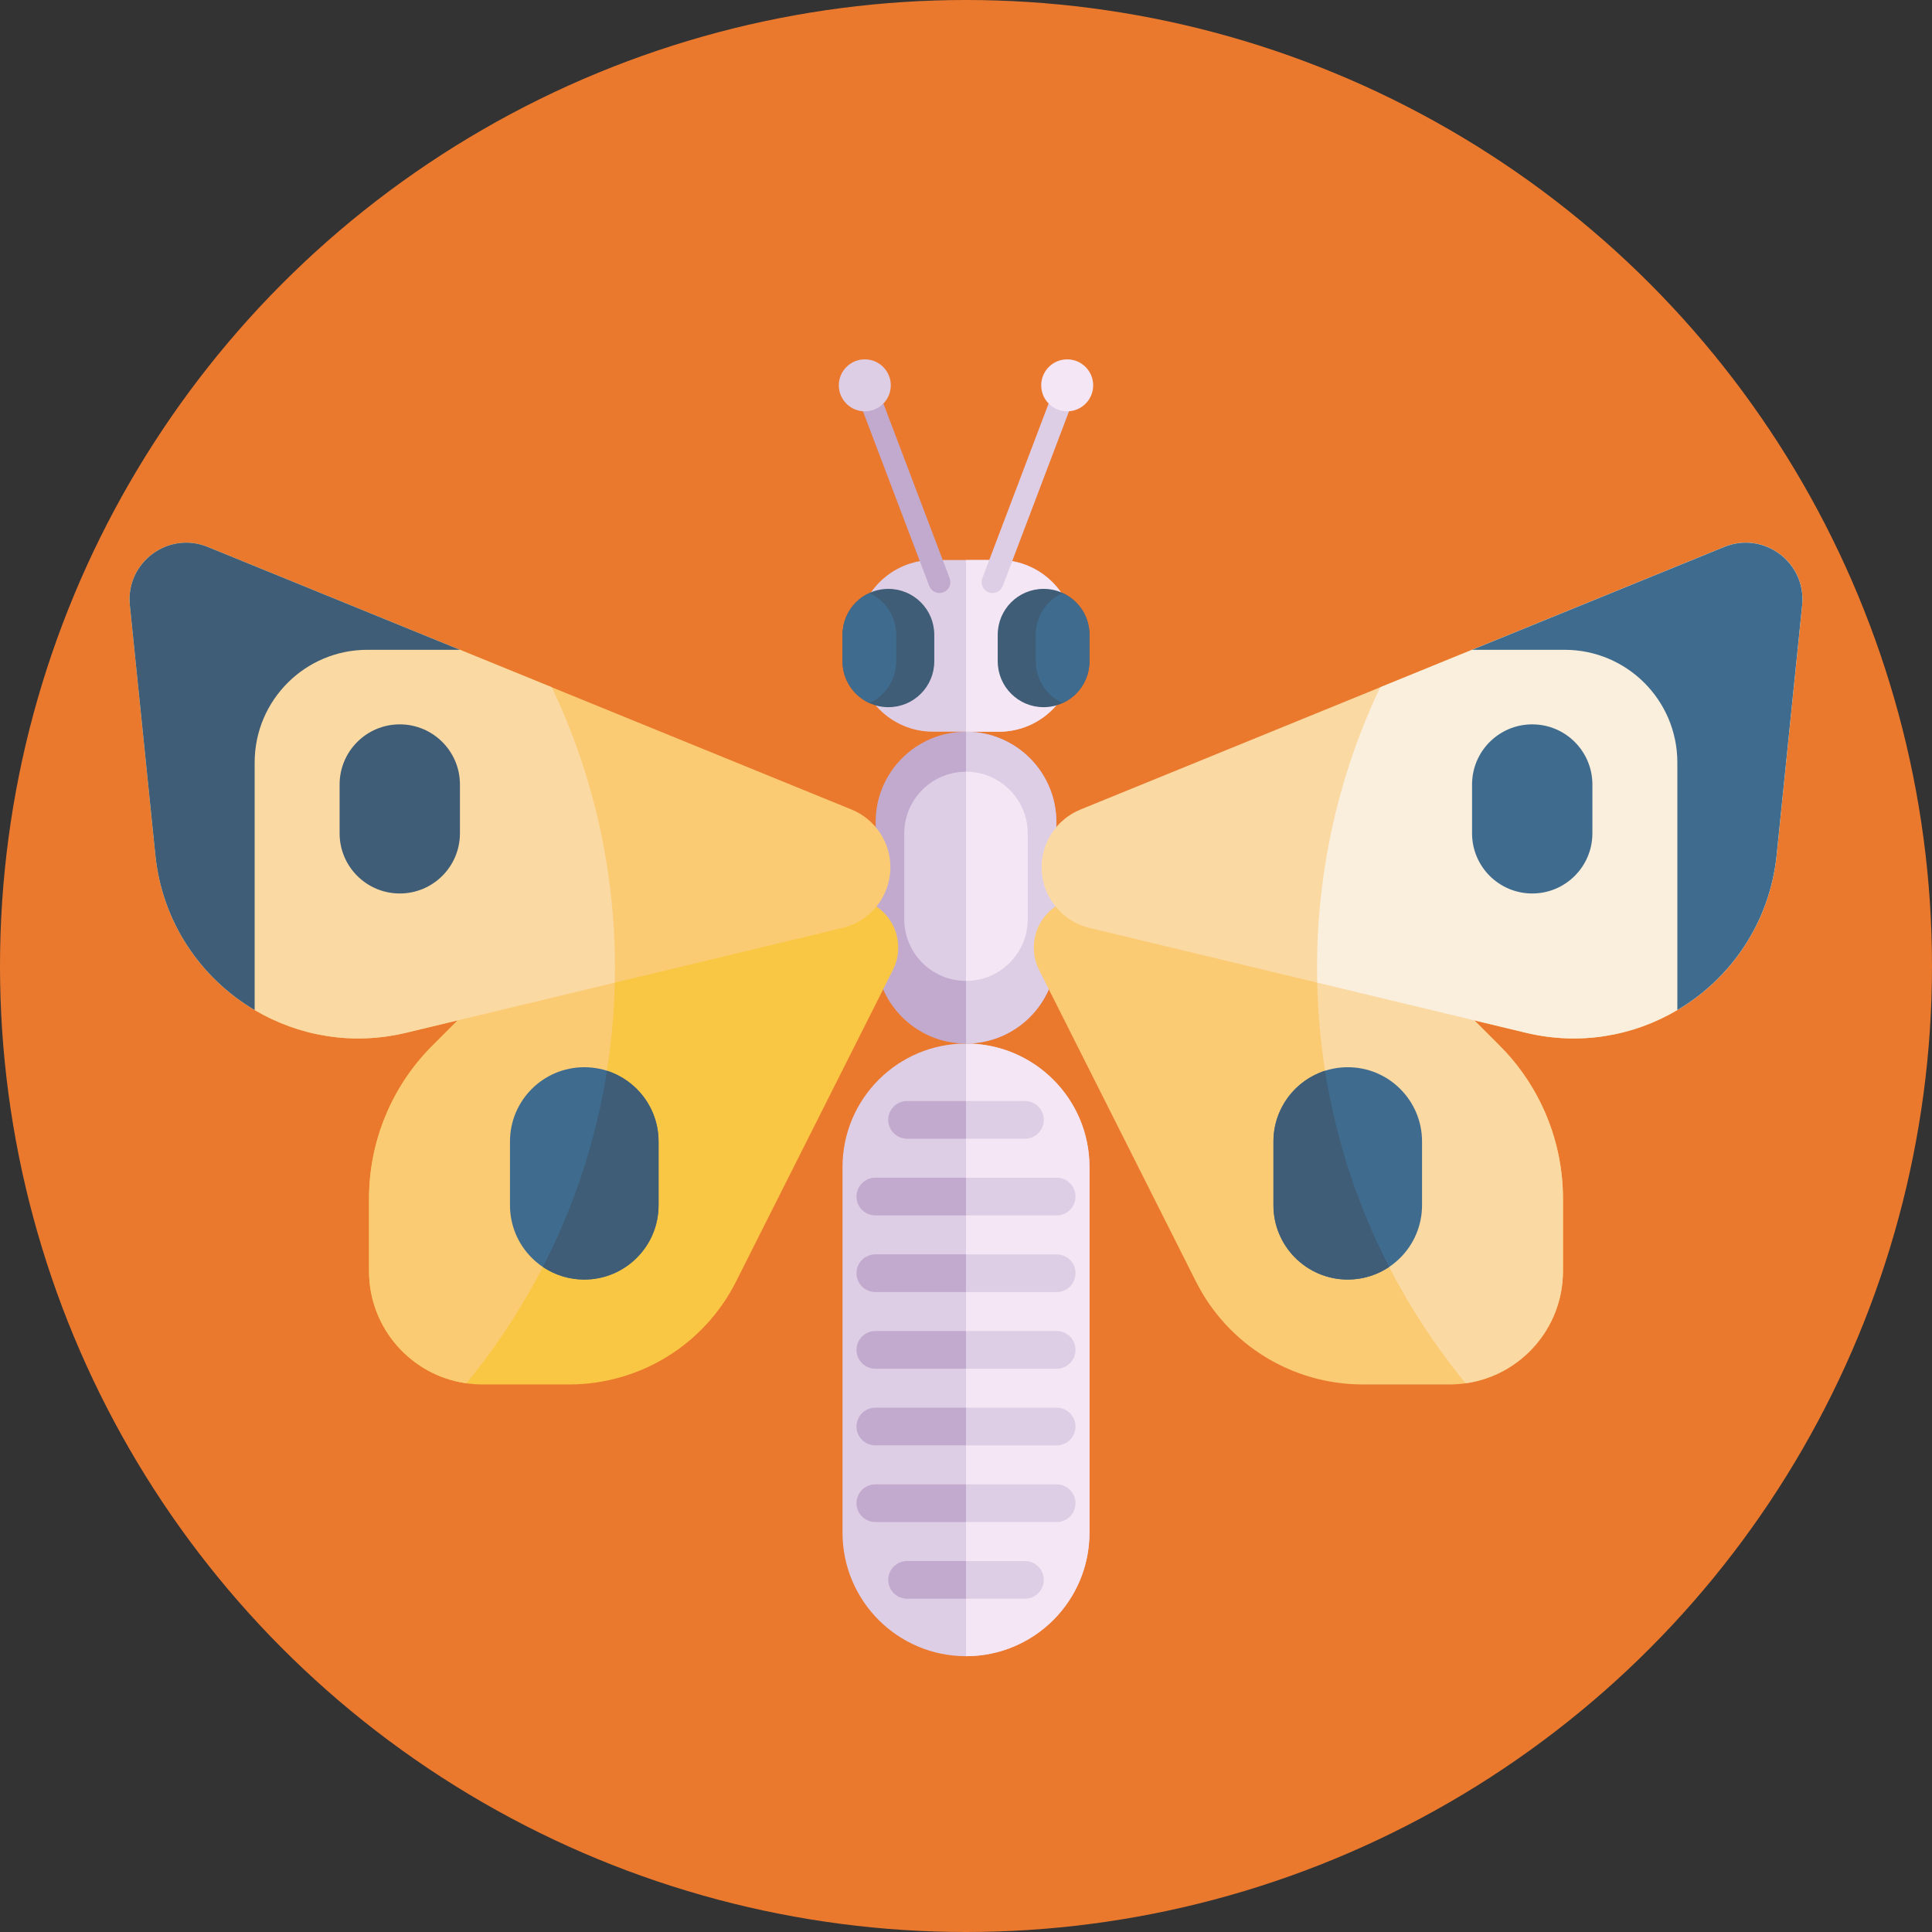 <?xml version="1.0" encoding="iso-8859-1"?>
<!-- Generator: Adobe Illustrator 22.0.1, SVG Export Plug-In . SVG Version: 6.00 Build 0)  -->
<svg version="1.1" id="Icons" xmlns="http://www.w3.org/2000/svg" xmlns:xlink="http://www.w3.org/1999/xlink" x="0px" y="0px"
	 viewBox="0 0 512 512" style="enable-background:new 0 0 512 512;" xml:space="preserve">
<rect x="0" y="0" width="512" height="512" fill="#333333" stroke="none"/>
<g>
	<circle style="fill:#EA792E;" cx="256" cy="256" r="256"/>
	<g>
		<g>
			<g>
				<g>
					<path style="fill:#DECEE5;" d="M288.723,309.275v96.908c0,9.038-3.666,17.211-9.585,23.138
						c-5.919,5.919-14.108,9.585-23.138,9.585c-18.068,0-32.723-14.655-32.723-32.723v-96.908c0-18.077,14.655-32.724,32.723-32.724
						S288.723,291.198,288.723,309.275z"/>
					<path style="fill:#F4E6F4;" d="M288.723,309.275v96.908c0,9.038-3.666,17.211-9.585,23.138
						c-5.919,5.919-14.108,9.585-23.138,9.585V276.551C274.068,276.551,288.723,291.198,288.723,309.275z"/>
				</g>
				<g>
					<g>
						<path style="fill:#DECEE5;" d="M280.024,352.732H256v9.993h24.024c2.76,0,4.997-2.237,4.997-4.997l0,0
							C285.02,354.969,282.783,352.732,280.024,352.732z"/>
						<path style="fill:#DECEE5;" d="M280.024,373.049H256v9.993h24.024c2.76,0,4.997-2.237,4.997-4.997l0,0
							C285.02,375.286,282.783,373.049,280.024,373.049z"/>
						<path style="fill:#DECEE5;" d="M280.024,393.366H256v9.993h24.024c2.76,0,4.997-2.237,4.997-4.997v0
							C285.02,395.603,282.783,393.366,280.024,393.366z"/>
						<path style="fill:#DECEE5;" d="M280.024,332.415H256v9.993h24.024c2.76,0,4.997-2.237,4.997-4.997v0
							C285.02,334.652,282.783,332.415,280.024,332.415z"/>
						<path style="fill:#DECEE5;" d="M280.024,312.098H256v9.993h24.024c2.76,0,4.997-2.237,4.997-4.997l0,0
							C285.02,314.335,282.783,312.098,280.024,312.098z"/>
						<path style="fill:#DECEE5;" d="M271.616,291.781H256v9.993h15.616c2.76,0,4.997-2.237,4.997-4.997v0
							C276.612,294.018,274.375,291.781,271.616,291.781z"/>
						<path style="fill:#DECEE5;" d="M271.616,413.683H256v9.993h15.616c2.76,0,4.997-2.237,4.997-4.997l0,0
							C276.612,415.92,274.375,413.683,271.616,413.683z"/>
					</g>
					<g>
						<path style="fill:#C2AACF;" d="M231.976,362.725H256v-9.993h-24.024c-2.76,0-4.997,2.237-4.997,4.997l0,0
							C226.98,360.488,229.217,362.725,231.976,362.725z"/>
						<path style="fill:#C2AACF;" d="M231.976,342.408H256v-9.993h-24.024c-2.76,0-4.997,2.237-4.997,4.997v0
							C226.98,340.171,229.217,342.408,231.976,342.408z"/>
						<path style="fill:#C2AACF;" d="M231.976,322.091H256v-9.993h-24.024c-2.76,0-4.997,2.237-4.997,4.997l0,0
							C226.98,319.854,229.217,322.091,231.976,322.091z"/>
						<path style="fill:#C2AACF;" d="M231.976,383.042H256v-9.993h-24.024c-2.76,0-4.997,2.237-4.997,4.997l0,0
							C226.98,380.805,229.217,383.042,231.976,383.042z"/>
						<path style="fill:#C2AACF;" d="M231.976,403.359H256v-9.993h-24.024c-2.76,0-4.997,2.237-4.997,4.997v0
							C226.98,401.122,229.217,403.359,231.976,403.359z"/>
						<path style="fill:#C2AACF;" d="M240.384,423.676H256v-9.993h-15.616c-2.76,0-4.997,2.237-4.997,4.997l0,0
							C235.388,421.439,237.625,423.676,240.384,423.676z"/>
						<path style="fill:#C2AACF;" d="M240.384,301.775H256v-9.993h-15.616c-2.76,0-4.997,2.237-4.997,4.997v0
							C235.388,299.537,237.625,301.775,240.384,301.775z"/>
					</g>
				</g>
			</g>
			<g>
				<g>
					<path style="fill:#C2AACF;" d="M279.945,217.856v34.75c0,6.617-2.682,12.604-7.012,16.933
						c-4.338,4.33-10.325,7.012-16.933,7.012c-13.226,0-23.945-10.72-23.945-23.945v-34.75c0-13.225,10.72-23.945,23.945-23.945
						C269.225,193.911,279.945,204.631,279.945,217.856z"/>
					<path style="fill:#DECEE5;" d="M279.945,217.856v34.75c0,6.617-2.682,12.604-7.012,16.933
						c-4.338,4.33-10.325,7.012-16.933,7.012v-82.64C269.225,193.911,279.945,204.631,279.945,217.856z"/>
				</g>
				<g>
					<path style="fill:#F4E6F4;" d="M256,259.948L256,259.948l0-55.432h0c9.036,0,16.362,7.325,16.362,16.362v22.709
						C272.362,252.623,265.036,259.948,256,259.948z"/>
					<path style="fill:#DECEE5;" d="M256,204.516L256,204.516l0,55.432h0c-9.036,0-16.362-7.325-16.362-16.362v-22.709
						C239.638,211.841,246.964,204.516,256,204.516z"/>
				</g>
			</g>
			<g>
				<path style="fill:#DECEE5;" d="M284.788,168.477v5.372c0,11.082-8.98,20.061-20.061,20.061h-17.455
					c-11.082,0-20.061-8.98-20.061-20.061v-5.372c0-11.082,8.98-20.07,20.061-20.07h17.455
					C275.809,148.408,284.788,157.395,284.788,168.477z"/>
				<path style="fill:#F4E6F4;" d="M284.788,168.477v5.372c0,11.082-8.98,20.061-20.061,20.061H256v-45.503h8.727
					C275.809,148.408,284.788,157.395,284.788,168.477z"/>
				<g>
					<path style="fill:#3F5D77;" d="M288.723,168.216v7.029c0,3.363-1.362,6.398-3.556,8.601c-1.026,1.026-2.22,1.867-3.556,2.464
						c-1.53,0.706-3.245,1.101-5.045,1.101c-6.718,0-12.158-5.448-12.158-12.166v-7.029c0-6.718,5.44-12.158,12.158-12.158
						c1.799,0,3.514,0.395,5.045,1.101C285.806,159.068,288.723,163.298,288.723,168.216z"/>
					<path style="fill:#3F6C8E;" d="M288.723,168.216v7.029c0,3.363-1.362,6.398-3.556,8.601c-1.026,1.026-2.22,1.867-3.556,2.464
						c-4.195-1.909-7.113-6.146-7.113-11.065v-7.029c0-4.919,2.918-9.148,7.113-11.057
						C285.806,159.068,288.723,163.298,288.723,168.216z"/>
				</g>
				<g>
					<path style="fill:#3F5D77;" d="M223.277,175.253v-7.029c0-3.363,1.362-6.398,3.557-8.601c1.026-1.026,2.22-1.867,3.556-2.464
						c1.53-0.706,3.245-1.101,5.045-1.101c6.718,0,12.158,5.448,12.158,12.166v7.029c0,6.718-5.44,12.158-12.158,12.158
						c-1.799,0-3.514-0.395-5.045-1.101C226.194,184.401,223.277,180.172,223.277,175.253z"/>
					<path style="fill:#3F6C8E;" d="M223.277,175.253v-7.029c0-3.363,1.362-6.398,3.557-8.601c1.026-1.026,2.22-1.867,3.556-2.464
						c4.196,1.909,7.113,6.146,7.113,11.065v7.029c0,4.919-2.917,9.148-7.113,11.057
						C226.194,184.401,223.277,180.172,223.277,175.253z"/>
				</g>
				<g>
					<g>
						<path style="fill:#DECEE5;" d="M262.01,156.971L262.01,156.971c-1.494-0.567-2.246-2.237-1.679-3.731l18.754-49.443
							c0.567-1.494,2.237-2.246,3.731-1.679v0c1.494,0.567,2.246,2.237,1.679,3.731l-18.754,49.443
							C265.175,156.786,263.504,157.537,262.01,156.971z"/>
						<circle style="fill:#F4E6F4;" cx="282.817" cy="102.118" r="6.886"/>
					</g>
					<g>
						<path style="fill:#C2AACF;" d="M249.99,156.971L249.99,156.971c1.494-0.567,2.246-2.237,1.679-3.731l-18.754-49.443
							c-0.567-1.494-2.237-2.246-3.731-1.679v0c-1.494,0.567-2.246,2.237-1.679,3.731l18.754,49.443
							C246.825,156.786,248.496,157.537,249.99,156.971z"/>
						<circle style="fill:#DECEE5;" cx="229.183" cy="102.118" r="6.886"/>
					</g>
				</g>
			</g>
		</g>
		<g>
			<g>
				<g>
					<path style="fill:#FBCB74;" d="M414.203,317.656v19.195c0,15.145-11.209,27.684-25.789,29.735
						c-1.382,0.199-2.794,0.304-4.239,0.304h-23.026c-18.693,0-35.795-10.54-44.199-27.244l-41.583-82.6
						c-0.921-1.842-1.402-3.873-1.402-5.924c0-3.642,1.476-6.939,3.862-9.315c2.386-2.386,5.683-3.862,9.315-3.862h39.353
						c7.933,0,15.752,1.235,23.183,3.59c11.597,3.673,22.262,10.089,31.022,18.85l16.704,16.715
						C408.164,287.859,414.203,302.448,414.203,317.656z"/>
					<path style="fill:#FBD9A3;" d="M414.203,317.656v19.195c0,15.145-11.209,27.684-25.789,29.735
						c-24.606-29.944-39.384-68.272-39.384-110.043c0-5.055,0.22-10.069,0.649-15.008c11.597,3.673,22.262,10.089,31.022,18.85
						l16.704,16.715C408.164,287.859,414.203,302.448,414.203,317.656z"/>
					<g>
						<path style="fill:#3F6C8E;" d="M357.166,282.824L357.166,282.824c-10.873,0-19.687,8.814-19.687,19.687v16.895
							c0,10.873,8.814,19.687,19.687,19.687h0c10.873,0,19.687-8.814,19.687-19.687V302.51
							C376.853,291.638,368.039,282.824,357.166,282.824z"/>
						<path style="fill:#3F5D77;" d="M368.142,335.752c-3.134,2.108-6.918,3.34-10.978,3.34c-10.869,0-19.689-8.81-19.689-19.689
							v-16.89c0-8.78,5.745-16.21,13.678-18.753C354.06,302.227,359.884,319.719,368.142,335.752z"/>
					</g>
				</g>
				<g>
					<path style="fill:#FBD9A3;" d="M477.587,160.39l-6.761,66.199c-1.832,17.918-12.12,32.686-26.312,41.08
						c-11.607,6.866-25.82,9.462-40.149,6.018l-55.293-13.282l-60.37-14.506c-7.431-1.79-12.664-8.426-12.664-16.066
						c0-3.349,1.015-6.541,2.815-9.21c1.79-2.669,4.364-4.815,7.462-6.081l79.45-32.404l24.345-9.933l66.848-27.264
						C467.455,140.661,478.738,149.107,477.587,160.39z"/>
					<path style="fill:#FAEFDC;" d="M477.587,160.39l-6.761,66.199c-1.832,17.918-12.12,32.686-26.312,41.08
						c-11.607,6.866-25.82,9.462-40.149,6.018l-55.293-13.282c-0.031-1.287-0.042-2.575-0.042-3.862
						c0-26.626,6.008-51.86,16.736-74.405l24.345-9.933l66.848-27.264C467.455,140.661,478.738,149.107,477.587,160.39z"/>
					<path style="fill:#3F6C8E;" d="M477.587,160.39l-6.761,66.199c-1.832,17.918-12.12,32.686-26.312,41.08v-65.596
						c0-16.495-13.372-29.867-29.867-29.867H390.11l66.848-27.264C467.455,140.661,478.738,149.107,477.587,160.39z"/>
					<path style="fill:#3F6C8E;" d="M406.056,191.963L406.056,191.963c-8.807,0-15.946,7.139-15.946,15.946v12.926
						c0,8.807,7.139,15.946,15.946,15.946h0c8.807,0,15.946-7.139,15.946-15.946V207.91
						C422.002,199.103,414.863,191.963,406.056,191.963z"/>
				</g>
			</g>
			<g>
				<g>
					<path style="fill:#F9C744;" d="M97.797,317.656v19.195c0,15.145,11.209,27.684,25.789,29.735
						c1.381,0.199,2.794,0.304,4.239,0.304h23.026c18.693,0,35.795-10.54,44.199-27.244l41.583-82.6
						c0.921-1.842,1.402-3.873,1.402-5.924c0-3.642-1.476-6.939-3.862-9.315c-2.386-2.386-5.683-3.862-9.315-3.862h-39.353
						c-7.933,0-15.752,1.235-23.183,3.59c-11.597,3.673-22.262,10.089-31.022,18.85l-16.704,16.715
						C103.836,287.859,97.797,302.448,97.797,317.656z"/>
					<path style="fill:#FBCB74;" d="M97.797,317.656v19.195c0,15.145,11.209,27.684,25.789,29.735
						c24.606-29.944,39.384-68.272,39.384-110.043c0-5.055-0.22-10.069-0.649-15.008c-11.597,3.673-22.262,10.089-31.022,18.85
						l-16.704,16.715C103.836,287.859,97.797,302.448,97.797,317.656z"/>
					<g>
						<path style="fill:#3F6C8E;" d="M154.837,282.824L154.837,282.824c10.873,0,19.687,8.814,19.687,19.687v16.895
							c0,10.873-8.814,19.687-19.687,19.687h0c-10.873,0-19.687-8.814-19.687-19.687V302.51
							C135.151,291.638,143.965,282.824,154.837,282.824z"/>
						<path style="fill:#3F5D77;" d="M143.861,335.752c3.134,2.108,6.918,3.34,10.978,3.34c10.869,0,19.689-8.81,19.689-19.689
							v-16.89c0-8.78-5.745-16.21-13.678-18.753C157.943,302.227,152.119,319.719,143.861,335.752z"/>
					</g>
				</g>
				<g>
					<path style="fill:#FBCB74;" d="M34.413,160.39l6.761,66.199c1.832,17.918,12.12,32.686,26.312,41.08
						c11.607,6.866,25.82,9.462,40.149,6.018l55.293-13.282l60.37-14.506c7.431-1.79,12.664-8.426,12.664-16.066
						c0-3.349-1.015-6.541-2.815-9.21c-1.79-2.669-4.364-4.815-7.462-6.081l-79.45-32.404l-24.345-9.933l-66.848-27.264
						C44.545,140.661,33.262,149.107,34.413,160.39z"/>
					<path style="fill:#FBD9A3;" d="M34.413,160.39l6.761,66.199c1.832,17.918,12.12,32.686,26.312,41.08
						c11.607,6.866,25.82,9.462,40.149,6.018l55.293-13.282c0.031-1.287,0.042-2.575,0.042-3.862
						c0-26.626-6.008-51.86-16.736-74.405l-24.345-9.933l-66.848-27.264C44.545,140.661,33.262,149.107,34.413,160.39z"/>
					<path style="fill:#3F5D77;" d="M34.413,160.39l6.761,66.199c1.832,17.918,12.12,32.686,26.312,41.08v-65.596
						c0-16.495,13.372-29.867,29.867-29.867h24.537l-66.848-27.264C44.545,140.661,33.262,149.107,34.413,160.39z"/>
					<path style="fill:#3F5D77;" d="M105.944,191.963L105.944,191.963c8.807,0,15.946,7.139,15.946,15.946v12.926
						c0,8.807-7.139,15.946-15.946,15.946h0c-8.807,0-15.946-7.139-15.946-15.946V207.91
						C89.998,199.103,97.137,191.963,105.944,191.963z"/>
				</g>
			</g>
		</g>
	</g>
</g>
</svg>
